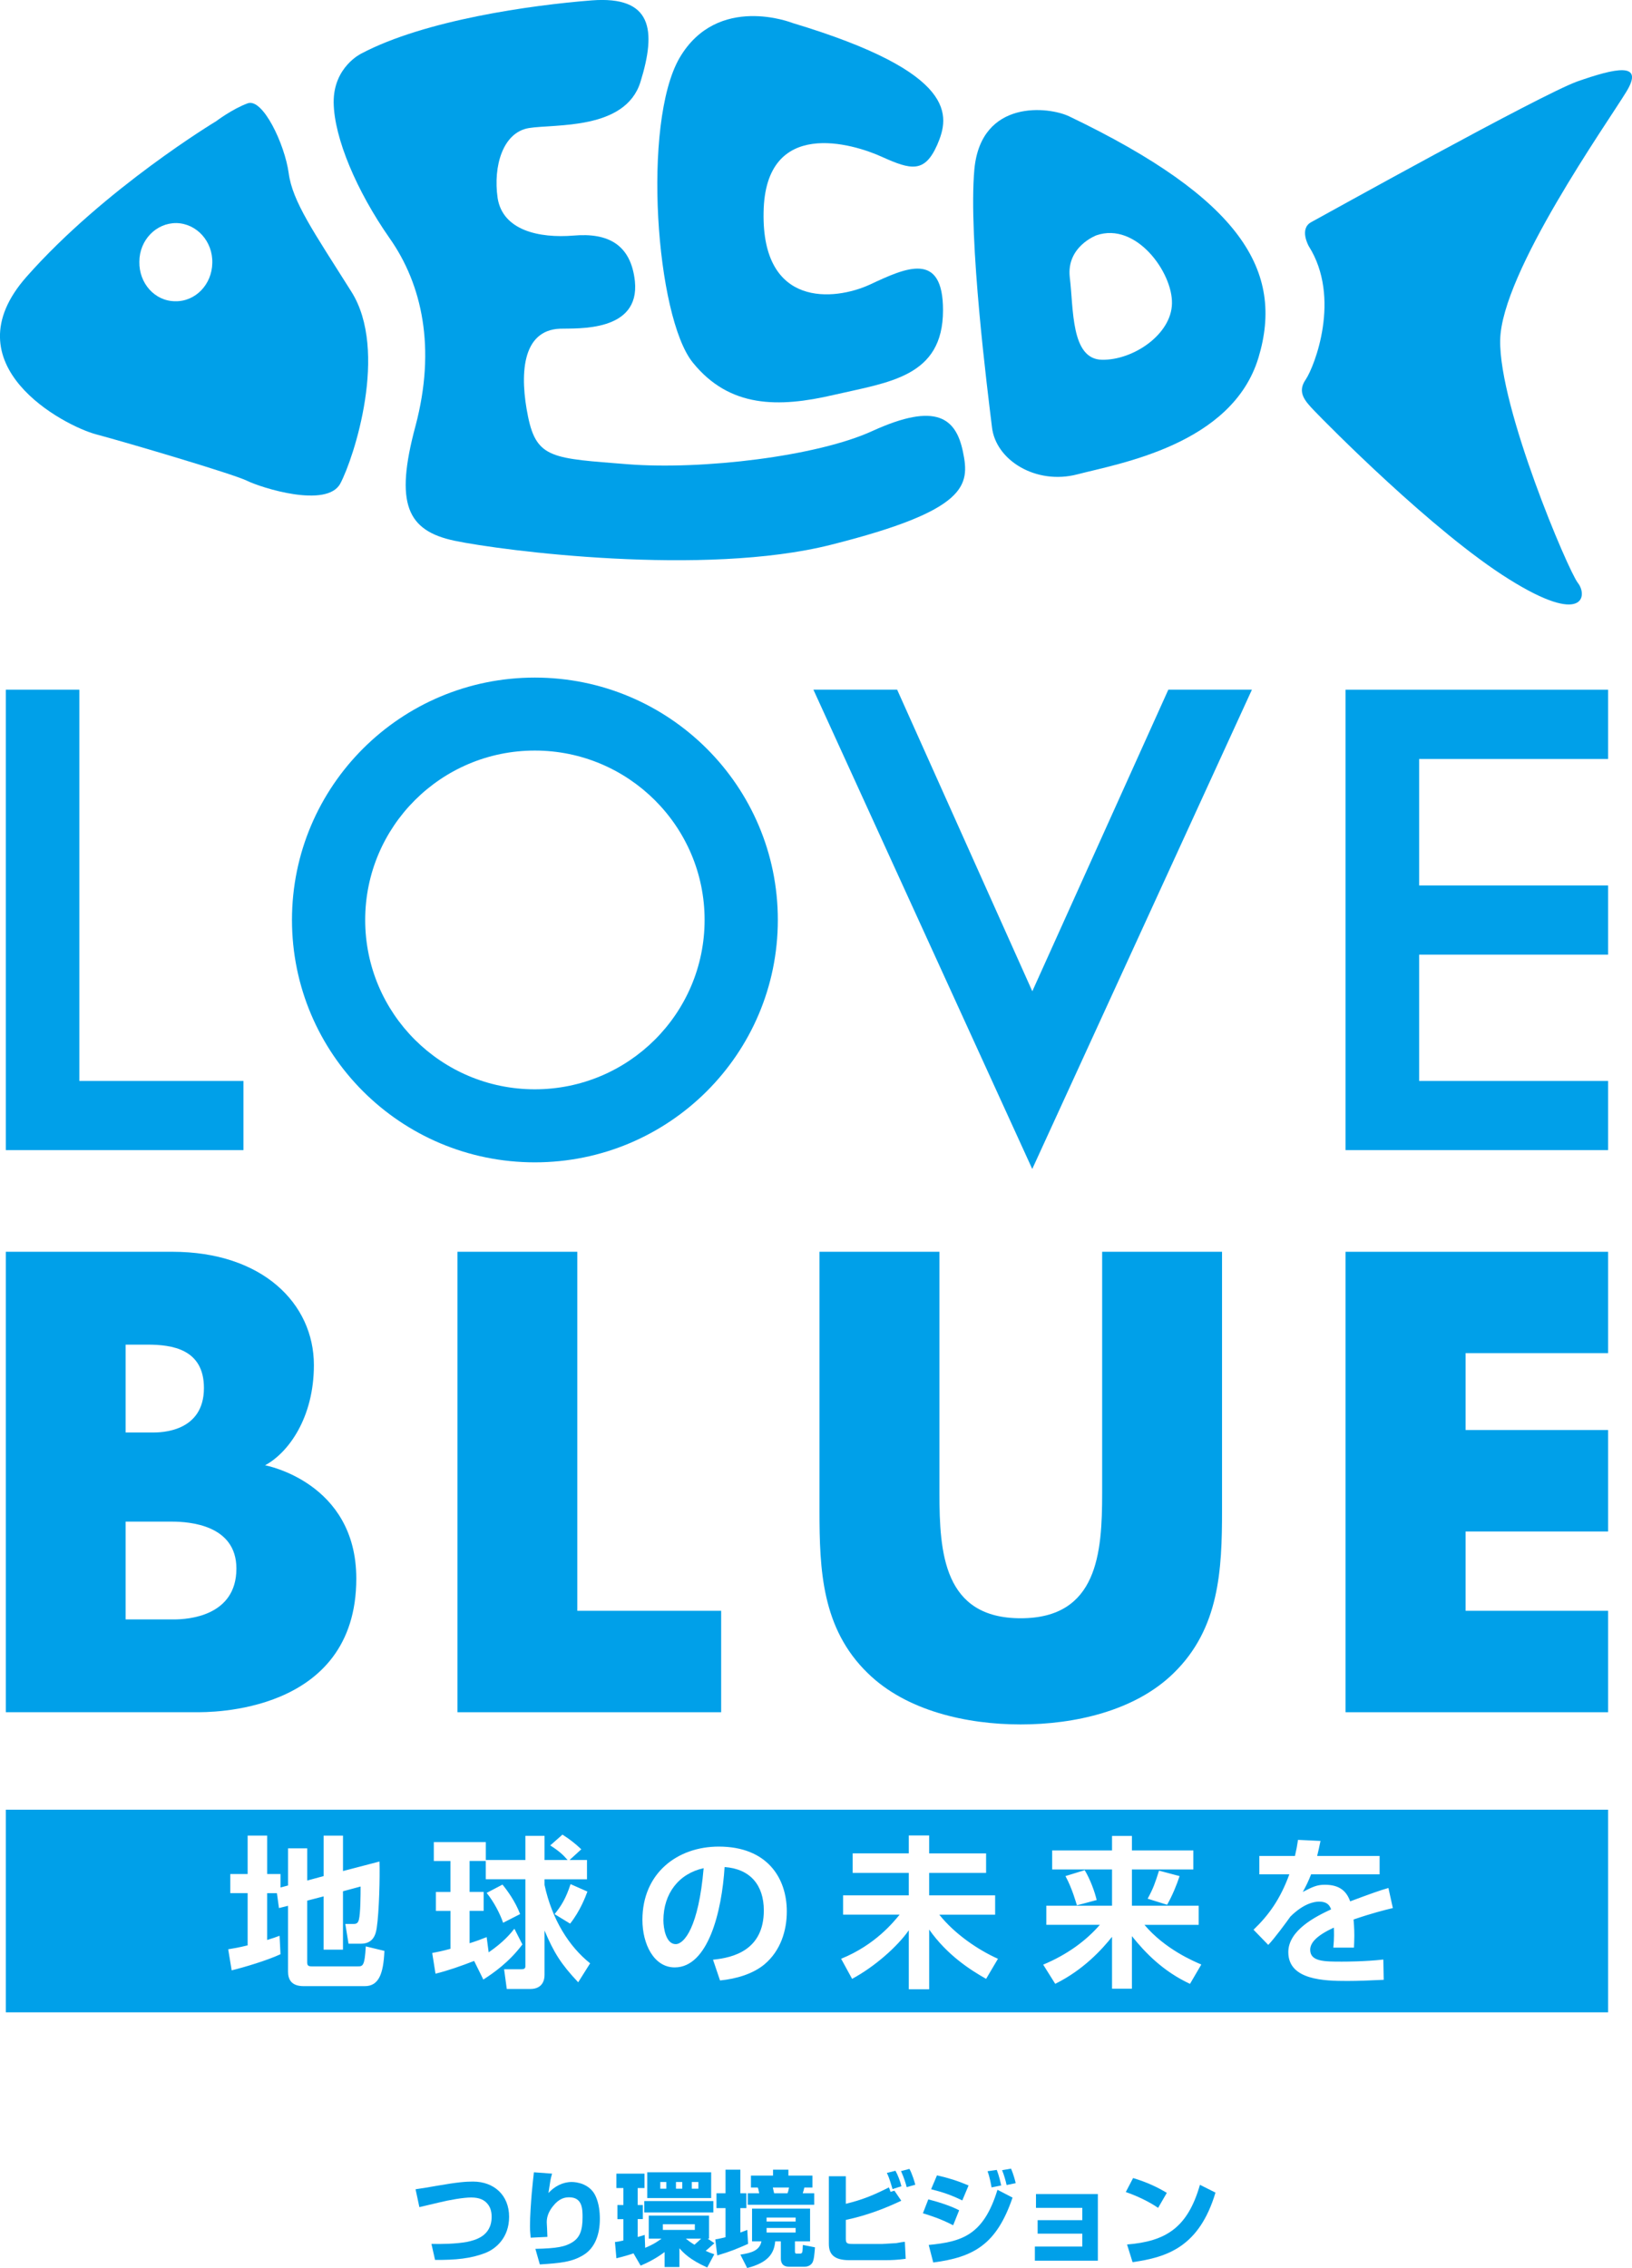 <?xml version="1.0" encoding="utf-8"?>
<!-- Generator: Adobe Illustrator 23.0.4, SVG Export Plug-In . SVG Version: 6.00 Build 0)  -->
<svg version="1.1" id="レイヤー_1" xmlns="http://www.w3.org/2000/svg" xmlns:xlink="http://www.w3.org/1999/xlink" x="0px"
	 y="0px" viewBox="0 0 77 107" style="enable-background:new 0 0 77 107;" xml:space="preserve">
<style type="text/css">
	.st0{fill:#00A0E9;}
</style>
<g>
	<polygon class="st0" points="3.744,32.538 0.275,32.538 0.275,54.26 11.486,54.26 11.486,50.996 3.744,50.996 	"/>
	<polygon class="st0" points="75.873,35.807 75.873,32.539 63.485,32.539 63.485,54.26 75.873,54.26 75.873,50.996 
		66.957,50.996 66.957,45.039 75.873,45.039 75.873,41.774 66.957,41.774 66.957,35.807 	"/>
	<path class="st0" d="M13.776,43.399c0-6.316,5.131-11.432,11.457-11.432c6.334,0,11.466,5.115,11.466,11.432
		c0,6.321-5.132,11.438-11.466,11.438C18.907,54.837,13.776,49.721,13.776,43.399 M25.233,51.391
		c4.422,0,8.011-3.575,8.011-7.991c0-4.41-3.59-7.99-8.011-7.99c-4.42,0-8.003,3.581-8.003,7.99
		C17.23,47.816,20.813,51.391,25.233,51.391"/>
	<polygon class="st0" points="59.067,32.538 55.123,32.538 48.706,46.766 42.329,32.538 38.378,32.538 48.703,55.15 	
		"/>
	<polygon class="st0" points="27.238,75.994 34.025,75.994 34.025,80.779 21.582,80.779 21.582,59.056 27.238,59.056 	"/>
	<path class="st0" d="M57.657,59.056v12.211c0,2.798-0.122,5.562-2.282,7.666c-1.819,1.786-4.678,2.422-7.217,2.422
		c-2.542,0-5.399-0.636-7.219-2.422c-2.166-2.104-2.275-4.868-2.275-7.666V59.056h5.66v11.387
		c0,2.817,0.197,5.903,3.835,5.903c3.637,0,3.842-3.087,3.842-5.903V59.056H57.657z"/>
	<polygon class="st0" points="69.149,63.838 69.149,67.465 75.873,67.465 75.873,72.253 69.149,72.253 69.149,75.994 
		75.873,75.994 75.873,80.779 63.485,80.779 63.485,59.057 75.873,59.057 75.873,63.838 	"/>
	<path class="st0" d="M12.506,69.129c1.099-0.59,2.304-2.241,2.304-4.728c0-2.904-2.432-5.345-6.68-5.345H0.275
		v21.722h8.991c0.519,0,7.545,0.122,7.545-6.304C16.81,69.916,12.506,69.129,12.506,69.129 M5.927,63.437h1.028
		c1.153,0,2.667,0.203,2.667,2.045c0,2.1-2.06,2.1-2.424,2.1H5.927V63.437z M8.211,76.401H5.927V71.787h2.182
		c0.824,0,3.045,0.152,3.045,2.215C11.154,76.266,8.839,76.401,8.211,76.401"/>
	<path class="st0" d="M31.3,90.597c0,0.36,0.118,1.123,0.579,1.123c0.404,0,1.082-0.804,1.32-3.584
		C32.025,88.392,31.3,89.335,31.3,90.597"/>
	<path class="st0" d="M0.275,94.937h75.598v-9.56H0.275V94.937z M17.21,93.702h-2.885
		c-0.591,0-0.735-0.331-0.735-0.689v-3.101l-0.428,0.106l-0.097-0.702h-0.46v2.208
		c0.268-0.084,0.391-0.124,0.586-0.198l0.043,0.87c-0.634,0.294-1.681,0.607-2.304,0.761l-0.163-0.994
		c0.24-0.04,0.495-0.08,0.917-0.185v-2.463h-0.819v-0.903h0.819v-1.812h0.922v1.812h0.628v0.636l0.357-0.095
		v-1.751h0.904v1.518l0.774-0.21v-1.909h0.914v1.671l1.722-0.449c0.024,0.719-0.016,2.366-0.13,3.131
		c-0.043,0.268-0.138,0.746-0.746,0.746h-0.585l-0.152-0.932h0.37c0.158,0,0.22-0.031,0.269-0.193
		c0.08-0.306,0.082-1.196,0.082-1.573l-0.831,0.224v2.755h-0.914v-2.514l-0.774,0.201v2.914
		c0,0.142,0.049,0.187,0.215,0.187h2.166c0.237,0,0.331,0,0.383-0.943l0.879,0.213
		C18.09,93.149,17.858,93.702,17.21,93.702 M27.28,93.52c-0.821-0.871-1.144-1.399-1.588-2.441v2.085
		c0,0.433-0.247,0.671-0.668,0.671h-1.114l-0.126-0.929h0.811c0.113,0,0.193-0.026,0.193-0.137v-4.109h-1.868
		v-0.863h-0.764v1.46h0.663v0.895h-0.663v1.526c0.345-0.108,0.56-0.193,0.805-0.289l0.095,0.718
		c0.714-0.492,1.029-0.882,1.213-1.114l0.378,0.741c-0.63,0.842-1.372,1.355-1.843,1.657l-0.434-0.878
		c-0.599,0.232-1.261,0.467-1.823,0.601l-0.155-0.976c0.207-0.039,0.478-0.091,0.862-0.198v-1.787H20.565v-0.895
		h0.688v-1.46h-0.785v-0.892h2.454v0.846h1.866V86.611h0.904v1.14h1.088c-0.206-0.242-0.421-0.438-0.82-0.688
		l0.579-0.51c0.353,0.227,0.582,0.406,0.888,0.692l-0.555,0.507h0.823v0.909h-2.003v0.267
		c0.353,1.636,1.159,2.908,2.151,3.697L27.28,93.52z M24.539,90.303L23.738,90.712
		c-0.153-0.443-0.437-0.988-0.777-1.409l0.747-0.392C23.929,89.181,24.316,89.707,24.539,90.303 M27.715,89.24
		c-0.091,0.244-0.336,0.905-0.816,1.513l-0.734-0.449c0.315-0.383,0.535-0.743,0.755-1.415L27.715,89.24z
		 M36.068,92.674c-0.542,0.45-1.321,0.684-2.096,0.76l-0.331-0.98c0.971-0.094,2.397-0.461,2.397-2.324
		c0-1.199-0.646-1.962-1.851-2.047c-0.129,2.096-0.776,4.735-2.354,4.735c-0.979,0-1.523-1.095-1.523-2.243
		c0-2.211,1.658-3.457,3.601-3.457c2.289,0,3.212,1.485,3.212,3.06C37.123,91.079,36.831,92.033,36.068,92.674
		 M46.526,93.358c-0.75-0.424-1.837-1.12-2.686-2.325v2.817H42.878v-2.783c-0.538,0.768-1.607,1.717-2.675,2.291
		l-0.518-0.948c1.61-0.654,2.471-1.729,2.76-2.081h-2.667v-0.911h3.1v-1.059h-2.648v-0.921h2.648V86.594h0.961
		v0.845h2.686v0.921h-2.686v1.059h3.113v0.911h-2.634c0.726,0.914,1.835,1.665,2.767,2.081L46.526,93.358z
		 M56.146,93.594c-1.274-0.592-2.117-1.473-2.741-2.251v2.481h-0.938v-2.449c-0.458,0.572-1.326,1.548-2.68,2.218
		l-0.568-0.905c1.131-0.473,2.023-1.128,2.673-1.879h-2.526v-0.901h3.101v-1.711h-2.825v-0.898h2.825v-0.684h0.938
		v0.684h2.898v0.898h-2.898v1.711h3.151V90.81h-2.559c0.975,1.154,2.323,1.716,2.682,1.872L56.146,93.594z
		 M50.27,88.51l0.908-0.28c0.264,0.442,0.47,1.01,0.565,1.409l-0.933,0.251
		C50.779,89.792,50.58,89.071,50.27,88.51 M55.654,88.51c-0.126,0.394-0.351,0.942-0.589,1.353l-0.917-0.287
		c0.27-0.496,0.349-0.734,0.537-1.323L55.654,88.51z M63.899,91.326c0,0.248-0.013,0.429-0.017,0.558h-0.973
		c0.044-0.444,0.032-0.766,0.024-0.944c-0.786,0.363-1.116,0.701-1.116,1.046c0,0.559,0.664,0.559,1.492,0.559
		c0.136,0,1.102,0,1.958-0.098l0.018,0.957c-0.61,0.029-1.218,0.054-1.715,0.054c-1.081,0-2.786-0.039-2.786-1.359
		c0-1.04,1.304-1.687,2.019-2.02c-0.053-0.14-0.142-0.364-0.566-0.364c-0.217,0-0.721,0.077-1.355,0.706
		c-0.161,0.228-0.756,1.042-1.044,1.335l-0.695-0.715c0.724-0.695,1.263-1.447,1.69-2.615h-1.416v-0.865h1.68
		c0.069-0.298,0.101-0.459,0.145-0.76l1.061,0.05c-0.056,0.289-0.094,0.435-0.158,0.71h2.947v0.865h-3.232
		c-0.143,0.357-0.226,0.528-0.393,0.831c0.481-0.249,0.679-0.338,1.041-0.338c0.701,0,1.025,0.307,1.194,0.783
		c0.96-0.358,1.391-0.514,1.805-0.631l0.209,0.947c-0.409,0.099-0.993,0.245-1.853,0.54
		C63.874,90.721,63.899,90.957,63.899,91.326"/>
	<path class="st0" d="M17.053,2.524c0,0-1.326,0.626-1.31,2.314c0.021,1.681,1.096,4.191,2.635,6.394
		c1.545,2.19,2.2,5.196,1.225,8.867c-0.99,3.677-0.392,4.937,1.839,5.411c2.232,0.469,11.793,1.704,17.768,0.19
		c6.474-1.628,6.552-2.812,6.222-4.393c-0.329-1.581-1.252-2.349-4.261-0.978c-2.616,1.204-8.044,1.847-11.555,1.573
		c-3.501-0.281-4.291-0.247-4.699-2.232c-0.401-1.94-0.323-4.095,1.512-4.163c0.822-0.025,3.771,0.169,3.526-2.242
		c-0.188-1.727-1.263-2.292-2.89-2.151c-1.635,0.134-3.346-0.247-3.586-1.772c-0.218-1.516,0.252-3.1,1.478-3.301
		c1.224-0.197,4.543,0.108,5.258-2.166c0.766-2.463,0.557-4.074-2.295-3.857
		C25.068,0.24,20.038,0.947,17.053,2.524"/>
	<path class="st0" d="M37.396,1.086c0,0-3.541-1.416-5.334,1.646c-1.774,3.06-1.118,12.23,0.628,14.376
		c1.736,2.142,4.043,2.13,6.648,1.523c2.601-0.602,5.155-0.843,5.155-3.996c0-2.809-1.748-2.007-3.437-1.215
		c-1.7,0.785-5.115,1.098-5.029-3.4c0.069-4.502,4.224-3.242,5.587-2.619c1.369,0.618,2.012,0.773,2.605-0.567
		C44.804,5.483,45.248,3.446,37.396,1.086"/>
	<path class="st0" d="M50.459,5.496c-0.963-0.471-4.16-0.833-4.485,2.472c-0.301,3.297,0.636,10.593,0.826,12.164
		c0.165,1.583,2.082,2.754,4.027,2.248c1.944-0.51,7.302-1.389,8.548-5.502
		C60.615,12.782,58.545,9.374,50.459,5.496 M51.992,16.973c-1.476-0.026-1.335-2.414-1.518-3.883
		C50.305,11.625,51.735,11.1,51.735,11.1c1.867-0.64,3.592,1.752,3.56,3.215
		C55.272,15.778,53.463,17,51.992,16.973"/>
	<path class="st0" d="M16.571,13.749c-1.771-2.812-2.772-4.233-2.951-5.586c-0.185-1.354-1.221-3.553-1.936-3.288
		c-0.72,0.264-1.487,0.844-1.487,0.844s-5.25,3.159-8.939,7.331c-3.691,4.167,1.756,7.037,3.279,7.442
		c1.521,0.407,6.385,1.847,7.09,2.177c0.707,0.352,3.798,1.323,4.429,0.143
		C16.692,21.621,18.352,16.545,16.571,13.749 M8.26,14.212c-0.956-0.007-1.705-0.846-1.685-1.865
		c0.002-1.023,0.794-1.833,1.751-1.823c0.953,0.022,1.719,0.863,1.69,1.883
		C10.001,13.422,9.22,14.236,8.26,14.212"/>
	<path class="st0" d="M61.751,11.617c0,0-0.468-0.816,0.111-1.135c0.59-0.318,10.801-6.003,12.557-6.639
		c1.753-0.613,3.199-0.962,2.314,0.485c-0.878,1.444-5.903,8.545-5.952,11.718
		c-0.06,3.17,3.199,10.86,3.664,11.453c0.466,0.589,0.306,2.052-3.244-0.17
		c-3.562-2.216-8.625-7.357-9.198-7.957c-0.436-0.457-0.817-0.87-0.394-1.472
		C62.025,17.274,63.286,14.048,61.751,11.617"/>
	<path class="st0" d="M20.356,105.863c0.473,0.01,1.152,0.003,1.693-0.098c0.328-0.075,1.147-0.243,1.147-1.181
		c0-0.291-0.082-0.481-0.2-0.618c-0.145-0.167-0.353-0.293-0.77-0.293c-0.352,0-1.011,0.112-1.518,0.237
		c-0.745,0.174-0.824,0.194-0.921,0.218l-0.181-0.844c0.288-0.038,0.49-0.074,0.992-0.161
		c1.026-0.179,1.389-0.201,1.719-0.201c0.99,0,1.703,0.641,1.703,1.663c0,0.987-0.63,1.516-1.124,1.705
		c-0.679,0.266-1.405,0.335-2.37,0.328L20.356,105.863z"/>
	<path class="st0" d="M26.047,102.547c-0.024,0.084-0.066,0.23-0.091,0.404c-0.053,0.339-0.06,0.379-0.08,0.511
		c0.282-0.313,0.676-0.521,1.1-0.521c0.206,0,0.887,0.073,1.147,0.716c0.135,0.323,0.179,0.68,0.179,1.027
		c0,0.722-0.226,1.373-0.782,1.707c-0.542,0.328-1.077,0.378-2.05,0.44l-0.21-0.735
		c1.047-0.022,1.41-0.108,1.73-0.303c0.356-0.213,0.495-0.553,0.495-1.174c0-0.395,0-0.955-0.632-0.955
		c-0.192,0-0.467,0.044-0.756,0.41c-0.176,0.216-0.301,0.468-0.301,0.761c0,0.005,0.031,0.587,0.031,0.696
		l-0.789,0.038c-0.015-0.189-0.033-0.33-0.033-0.536c0-0.493,0.05-1.163,0.083-1.561
		c0.04-0.46,0.08-0.769,0.102-0.988L26.047,102.547z"/>
	<path class="st0" d="M29.889,106.308c-0.028,0.014-0.383,0.131-0.806,0.232l-0.068-0.765
		c0.151-0.017,0.22-0.032,0.397-0.074v-1.005h-0.282v-0.668h0.282v-0.801h-0.329v-0.679h1.326v0.679H30.087v0.801
		h0.242v0.663h-0.242v0.845c0.098-0.026,0.171-0.047,0.331-0.098l0.022,0.609c0.441-0.183,0.627-0.328,0.772-0.433
		h-0.603v-1.087h2.845v1.087h-0.067l0.32,0.214c-0.163,0.154-0.353,0.309-0.412,0.363
		c0.146,0.069,0.235,0.103,0.406,0.16l-0.333,0.624c-0.821-0.367-1.116-0.685-1.312-0.906v0.886h-0.699v-0.707
		c-0.473,0.348-0.854,0.521-1.131,0.639L29.889,106.308z M33.656,104.377H30.398v-0.535h3.258V104.377z M33.554,103.7
		h-3.016v-1.217h3.016V103.7z M31.153,103.258h0.284v-0.316h-0.284V103.258z M31.275,105.202h1.508v-0.269h-1.508
		V105.202z M31.893,103.258H32.19v-0.316h-0.297V103.258z M32.358,105.613c0.091,0.074,0.182,0.152,0.406,0.289
		c0.164-0.137,0.225-0.201,0.316-0.289H32.358z M32.639,103.258h0.311v-0.316h-0.311V103.258z"/>
	<path class="st0" d="M33.748,105.651c0.13-0.025,0.252-0.044,0.483-0.105v-1.372h-0.427v-0.7h0.427v-1.114h0.7
		v1.114h0.284v0.7h-0.284v1.152c0.151-0.055,0.206-0.077,0.328-0.124l0.036,0.66
		c-0.593,0.259-0.827,0.358-1.454,0.544L33.748,105.651z M38.22,104.198v1.545h-0.714v0.431
		c0,0.097,0,0.148,0.086,0.148h0.127c0.094,0,0.115-0.014,0.139-0.093c0.013-0.074,0.016-0.27,0.022-0.317
		l0.572,0.112c-0.025,0.311-0.046,0.599-0.127,0.733c-0.105,0.162-0.286,0.182-0.358,0.182h-0.738
		c-0.374,0-0.387-0.284-0.387-0.399v-0.797h-0.267c-0.051,0.562-0.323,1.001-1.322,1.257l-0.321-0.632
		c0.548-0.082,0.909-0.204,0.994-0.625h-0.443v-1.545H38.22z M35.431,102.64h1.042v-0.28h0.725v0.28h1.134
		v0.562h-0.382c-0.032,0.124-0.038,0.167-0.076,0.272h0.543v0.543h-3.136v-0.543h0.54
		c-0.042-0.205-0.046-0.223-0.066-0.272h-0.324V102.64z M36.169,104.806h1.37v-0.186h-1.37V104.806z
		 M36.169,105.326h1.37V105.11h-1.37V105.326z M36.463,103.202c0,0,0.061,0.26,0.061,0.272h0.631
		c0.027-0.066,0.043-0.115,0.073-0.272H36.463z"/>
	<path class="st0" d="M39.907,102.672v1.299c0.85-0.208,1.359-0.436,2.033-0.774c0,0.005,0.057,0.133,0.074,0.21
		l0.185-0.057l0.324,0.475c-0.666,0.317-1.571,0.687-2.616,0.906v0.881c0,0.218,0.048,0.253,0.325,0.253h1.401
		c0.037,0,0.655-0.039,0.655-0.039c0.28-0.052,0.311-0.055,0.404-0.062l0.04,0.801
		c-0.353,0.051-0.696,0.065-0.963,0.065h-1.695c-0.723,0-0.968-0.278-0.968-0.77v-3.189H39.907z M42.111,103.276
		c-0.146-0.504-0.215-0.659-0.269-0.762l0.407-0.102c0.105,0.181,0.233,0.516,0.281,0.731L42.111,103.276z
		 M42.778,103.185c-0.032-0.14-0.127-0.453-0.267-0.758l0.397-0.103c0.13,0.227,0.254,0.649,0.276,0.746
		L42.778,103.185z"/>
	<path class="st0" d="M44.971,104.983c-0.582-0.303-1.082-0.46-1.427-0.565l0.254-0.655
		c0.287,0.068,0.978,0.265,1.456,0.513L44.971,104.983z M43.818,105.912c1.56-0.154,2.585-0.448,3.244-2.603
		l0.711,0.369c-0.753,2.21-1.826,2.811-3.741,3.061L43.818,105.912z M45.402,103.812
		c-0.528-0.259-0.925-0.39-1.471-0.529l0.277-0.654c0.553,0.124,0.962,0.253,1.491,0.476L45.402,103.812z
		 M46.782,103.197c-0.017-0.112-0.086-0.494-0.188-0.763l0.435-0.062c0.038,0.111,0.106,0.26,0.21,0.733
		L46.782,103.197z M47.493,103.085c-0.042-0.195-0.12-0.476-0.213-0.7l0.421-0.073
		c0.123,0.275,0.214,0.639,0.22,0.685L47.493,103.085z"/>
	<polygon class="st0" points="51.798,103.51 51.798,106.655 48.827,106.655 48.827,105.988 51.064,105.988 
		51.064,105.379 48.957,105.379 48.957,104.742 51.064,104.742 51.064,104.161 48.879,104.161 48.879,103.51 	"/>
	<path class="st0" d="M54.642,104.162c-0.451-0.307-1.013-0.57-1.526-0.746l0.345-0.66
		c0.652,0.194,1.166,0.44,1.591,0.698L54.642,104.162z M53.176,105.89c1.82-0.147,2.858-0.782,3.439-2.815
		l0.733,0.367c-0.769,2.569-2.285,3.05-3.912,3.282L53.176,105.89z"/>
</g>
</svg>
